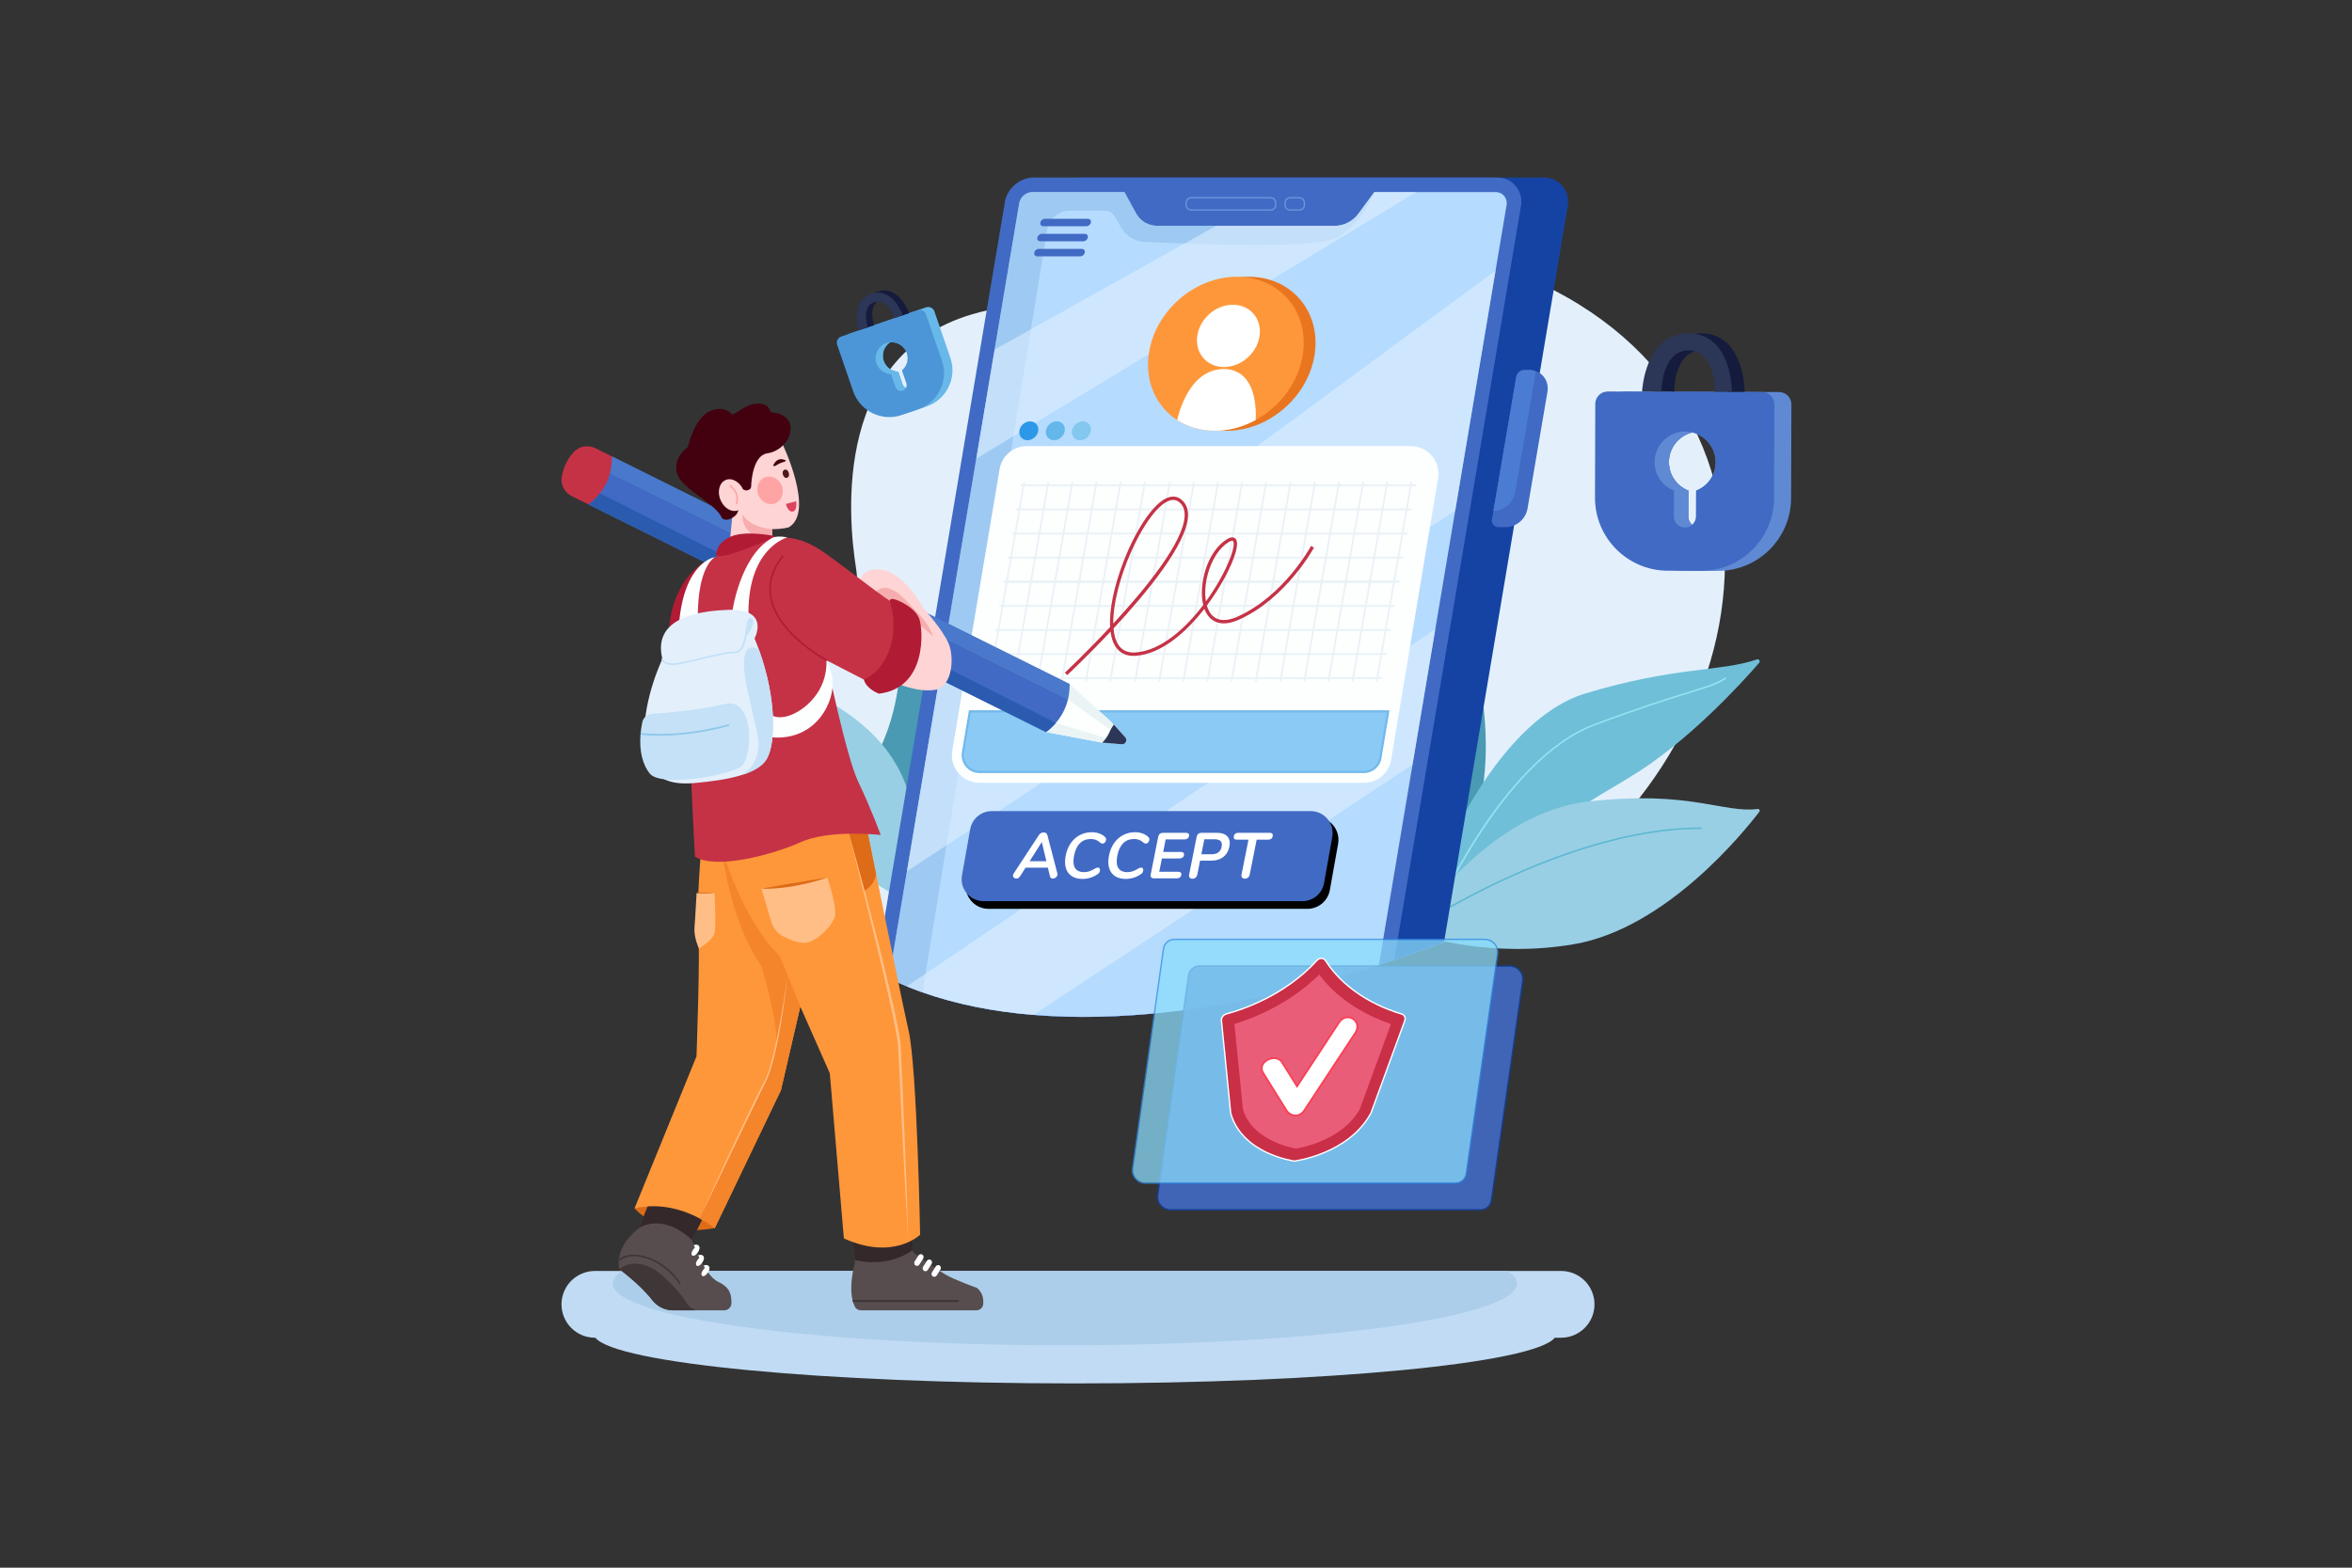 <svg xmlns="http://www.w3.org/2000/svg" id="Layer_2" data-name="Layer 2" viewBox="0 0 4680 3120"><rect x="0" y="0" width="4680" height="3120" fill="#333333" stroke="none"/><defs><style>      .cls-1 {        fill: #ea751f;      }      .cls-2 {        fill: #ca2f48;      }      .cls-3 {        opacity: .74;      }      .cls-4 {        fill: #ffd4d4;      }      .cls-5, .cls-6 {        fill: #fff;      }      .cls-7 {        fill: #43000f;      }      .cls-8 {        fill: #dc4460;      }      .cls-9 {        fill: #ffbe86;      }      .cls-10 {        opacity: .9;      }      .cls-11 {        fill: #f4852a;      }      .cls-12 {        fill: #fdffff;      }      .cls-6 {        opacity: 0;      }      .cls-13 {        opacity: .52;      }      .cls-14 {        fill: #b5dbfe;      }      .cls-15 {        fill: #eaf4f4;      }      .cls-16 {        fill: #68b8ea;      }      .cls-17 {        opacity: .65;      }      .cls-18 {        fill: #4f1919;      }      .cls-19 {        fill: #dd6b17;      }      .cls-20 {        fill: #ebf2f7;      }      .cls-21 {        fill: #c4e1f7;      }      .cls-22 {        opacity: .54;      }      .cls-23 {        fill: #acceea;      }      .cls-24 {        fill: #3f3637;      }      .cls-25 {        fill: #63b7ea;      }      .cls-26 {        fill: #2c3656;      }      .cls-27 {        fill: #2b5baf;      }      .cls-28 {        fill: #151b3d;      }      .cls-29 {        fill: #f94153;      }      .cls-30 {        fill: #c53246;      }      .cls-31 {        fill: #8adaf9;      }      .cls-32 {        fill: #c1dbf4;      }      .cls-33 {        fill: #b21b34;      }      .cls-34 {        fill: #ffa4a4;      }      .cls-35 {        fill: #f7adad;      }      .cls-36 {        fill: #6c95dd;      }      .cls-37 {        fill: #6fbfd8;      }      .cls-38 {        fill: #e3f0fc;      }      .cls-39 {        fill: #574d4e;      }      .cls-40 {        fill: #123f9b;      }      .cls-41 {        fill: #2d98e8;      }      .cls-42 {        fill: #ea5d79;      }      .cls-43 {        fill: #fe973a;      }      .cls-44 {        fill: #88b8e7;      }      .cls-45 {        fill: #2892e0;      }      .cls-46 {        fill: #2c89e5;      }      .cls-47 {        fill: #98cfe5;      }      .cls-48 {        fill: #35282a;      }      .cls-49 {        fill: #416ac4;      }      .cls-50 {        fill: #4a7cd3;      }      .cls-51 {        fill: #4a79cc;      }      .cls-52 {        fill: #84c7ef;      }      .cls-53 {        fill: #4dadef;      }      .cls-54 {        fill: #8fc7ea;      }      .cls-55 {        fill: #5eb8d3;      }      .cls-56 {        fill: #499ab2;      }      .cls-57 {        fill: #97e1f2;      }      .cls-58 {        fill: #1543a3;      }      .cls-59 {        fill: #e3f2ff;      }      .cls-60 {        fill: #5f89d3;      }      .cls-61 {        fill: #4c96d8;      }    </style></defs><g id="_8" data-name="8"><g><rect class="cls-6" width="4680" height="3120"></rect><g><g><path class="cls-38" d="m2873.44,1874.81c-4.51,1.8-9.09,3.54-13.67,5.28-28.64,10.79-57.18,20.99-85.55,30.55-10.23,3.48-20.45,6.85-30.65,10.19-355.85,115.3-685.43,135.72-914.72,51.67-20.85-7.62-40.87-16.14-60.02-25.57-9.06-4.41-17.91-9.02-26.57-13.9-67.47-37.63-122.55-87.19-162.42-149.02-157.07-243.59,85.69-517.33,85.69-517.33,0,0,53.54-34.49,37.5-137.95-14.37-92.4-52.2-442.14,260.2-510.68,9.59-2.11,19.55-3.94,29.84-5.51,20.39-3.11,42.14-5.08,65.3-5.81,10.66-.37,21.62-.47,32.92-.27,0,0,168.93-147.55,463.76-157.04,19.75-.67,40.04-.67,60.92,0,106.74,3.54,227.95,25.5,361.86,77.43,8.96,3.48,17.98,7.08,27.07,10.86,18.31,7.55,36.89,15.67,55.68,24.4,10.53,4.88,20.85,9.96,30.91,15.21,558.67,289.04,391.44,1057.72-218.06,1297.5Z"></path><g><path class="cls-56" d="m2928.43,1282.4s93.55,315.33-61.14,456.25c-154.69,140.92,61.14-456.25,61.14-456.25Z"></path><g><path class="cls-37" d="m2843.89,1768.76c0-.49.08-.92.25-1.37,6.01-16.4,123.5-331,310.94-387.45,179.58-54.08,268.33-42.56,340.78-67.56,4.08-1.41,7.41,3.44,4.59,6.7-33.86,39.1-142.73,159.29-259.03,228.62-140.3,83.65-323.77,195.17-361.54,292.3-36.34,93.45-36.05-59.5-35.98-71.24Z"></path><path class="cls-57" d="m2855.7,1823.54l-2.88-1.23c.33-.78,33.8-78.86,89.58-164.43,51.54-79.07,133.24-180.91,229.73-217.03,93.25-34.91,149.9-52.38,187.4-63.94,37.35-11.52,56.1-17.3,73.77-28.76l1.7,2.63c-18.04,11.7-36.93,17.52-74.55,29.13-37.46,11.55-94.06,29-187.22,63.88-183.27,68.61-316.21,376.66-317.54,379.76Z"></path></g><g><path class="cls-47" d="m2810.17,1856.38c-2.1-.73-2.95-3.21-1.75-5.07,19.15-29.79,157.02-234.03,352.06-256.19,202.4-22.99,268.37,23.79,337.13,14.88,3.02-.39,5.02,3.01,3.17,5.44-29.52,38.8-184.81,232.25-369.08,263.72-163.89,27.98-297.03-14.24-321.53-22.78Z"></path><path class="cls-55" d="m2809.29,1852.6l-1.74-2.6c.76-.51,77.76-51.88,186.98-102.33,99.94-46.17,247.92-100.92,387.51-100.92,1.26,0,2.51,0,3.77.01l-.02,3.13c-1.25,0-2.5-.01-3.75-.01-139.01,0-286.5,54.58-386.14,100.6-109,50.35-185.83,101.6-186.6,102.11Z"></path></g></g><g><path class="cls-56" d="m1789.73,1739.42s-86.34-143.9-35.97-255.42c40.45-89.56,39.13-177.97,37.04-209.31-.25-3.71,4.42-5.56,6.77-2.67,39.87,49.06,210,283.19-7.84,467.39Z"></path><path class="cls-47" d="m1794.37,1784.91c-2.37.79,121.53-252.05-162.6-397.87-2.01-1.03-4.49.14-4.93,2.36-7.49,37.22-52.08,300.82,165.16,396.31l2.38-.8Z"></path></g><g><g><g><g><path class="cls-58" d="m3120.17,406.7l-28.67,170.61-27.77,165.23-50.93,303.15-139.36,829.13c-4.51,1.8-9.09,3.54-13.67,5.28-28.64,10.79-57.18,20.99-85.55,30.55-10.23,3.48-20.45,6.85-30.65,10.19-355.85,115.3-685.43,135.72-914.72,51.67l229.52-1365.78,16.24-96.55,2.47-14.84,2.54-15.11,2.51-14.84,2.54-15.11,2.47-14.84,4.85-28.74c.84-8.82,3.74-17.14,8.22-24.5,10.46-17.18,29.51-28.94,50.2-28.94h921.27c29.51,0,51.23,23.93,48.49,53.44Z"></path><path class="cls-49" d="m3026.93,406.7l-22.02,131-230.69,1372.93c-10.23,3.48-20.45,6.85-30.65,10.19-355.85,115.3-685.43,135.72-914.72,51.67-20.85-7.62-40.87-16.14-60.02-25.57-9.06-4.41-17.91-9.02-26.57-13.9l220.97-1314.98,35.52-211.34c2.74-29.51,28.91-53.44,58.45-53.44h921.24c29.54,0,51.27,23.93,48.49,53.44Z"></path><path class="cls-14" d="m2998.02,406.71l-20.18,120.12-1.99,11.85-80.28,477.63-39.63,235.93v.03l-45.31,269.55-67.05,399c-38.68,12.53-77.07,23.95-115.06,34.24-208.13,56.33-404.06,78.61-572.16,64.79-80.58-6.63-154.77-21.52-220.85-44.99-2.24-.75-4.44-1.56-6.65-2.37-8.3-3.02-16.43-6.2-24.46-9.51-12.18-5.01-24.03-10.37-35.56-16.06l35.75-212.71,63.9-380.25v-.03l74.11-441.07,36.5-217.1,13.98-83.24,34.59-205.81c1.27-13.55,13.28-24.51,26.83-24.51h182.89l23.36,42.67c8.43,15.27,24.43,24.54,42.59,24.54h352.88c18.13,0,35.91-9.27,47.12-24.54l22.04-29.98,9.35-12.69h241.02c13.55,0,23.54,10.96,22.28,24.51Z"></path><g class="cls-13"><path class="cls-44" d="m2734.72,382.2c-.57,2.72-26.86,68.25-79.01,92.68-43.79,20.52-287.26,10.38-377.15,6.74-20.1-.82-38.31-12-48.15-29.54l-11.33-20.21c-4.37-7.8-12.61-12.63-21.55-12.63h-69.13c-22.21,0-41.14,16.09-44.73,38.01l-248.14,1517.62c-2.24-.75-4.44-1.56-6.65-2.37-20.88-7.62-40.89-16.14-60.02-25.57l224.24-1334.4,34.59-205.81c1.27-13.55,13.28-24.51,26.83-24.51h182.89l23.36,42.67c8.43,15.27,24.43,24.54,42.59,24.54h352.88c18.13,0,35.91-9.27,47.12-24.54l31.38-42.67Z"></path></g><g><path class="cls-36" d="m2528.11,419.25h-157.72c-6.36,0-11.53-5.17-11.53-11.53v-3.97c0-6.36,5.17-11.53,11.53-11.53h157.72c6.36,0,11.53,5.17,11.53,11.53v3.97c0,6.36-5.17,11.53-11.53,11.53Zm-157.72-24.48c-4.95,0-8.98,4.03-8.98,8.98v3.97c0,4.95,4.03,8.98,8.98,8.98h157.72c4.95,0,8.98-4.03,8.98-8.98v-3.97c0-4.95-4.03-8.98-8.98-8.98h-157.72Z"></path><path class="cls-36" d="m2585.23,419.25h-17.99c-6.36,0-11.53-5.17-11.53-11.53v-3.97c0-6.36,5.17-11.53,11.53-11.53h17.99c6.36,0,11.53,5.17,11.53,11.53v3.97c0,6.36-5.17,11.53-11.53,11.53Zm-17.99-24.48c-4.95,0-8.98,4.03-8.98,8.98v3.97c0,4.95,4.03,8.98,8.98,8.98h17.99c4.95,0,8.98-4.03,8.98-8.98v-3.97c0-4.95-4.03-8.98-8.98-8.98h-17.99Z"></path></g><g class="cls-22"><polygon class="cls-59" points="2975.85 538.69 2895.57 1016.32 1804.59 1734.22 1868.49 1353.97 1868.49 1353.95 2975.85 538.69"></polygon></g><g class="cls-22"><path class="cls-59" d="m2818.06,382.2l-875.47,530.67,36.5-217.1,440.7-246.36h236.42c18.13,0,35.91-9.27,47.12-24.54l22.04-29.98,9.35-12.69h83.35Z"></path></g><g class="cls-22"><path class="cls-59" d="m2855.94,1252.28l-45.31,269.55-754.27,498.02c-80.58-6.63-154.77-21.52-220.85-44.99-2.24-.75-4.44-1.56-6.65-2.37-8.3-3.02-16.43-6.2-24.46-9.51l1051.54-710.71Z"></path></g></g><path class="cls-49" d="m3079.11,779.82l-39.63,232.27c-3.56,20.96-22.55,37.15-43.59,37.15h-14.06c-8.54,0-14.57-7.25-13.12-15.76l2.83-16.57,45.55-266.97c1.29-7.6,8.19-13.47,15.81-13.47h10.1c4.26,0,8.3.65,12.01,1.86,16.81,5.5,27.34,22.36,24.08,41.49Z"></path><path class="cls-50" d="m3054.51,747.52l-39.63,232.27c-3.56,20.88-22.41,36.99-43.35,37.12l45.55-266.97c1.29-7.6,8.19-13.47,15.81-13.47h10.1c4.26,0,8.3.65,12.01,1.86.19,2.96.03,6.03-.51,9.19Z"></path></g><g><path class="cls-49" d="m2161.73,450.27h-85.73c-4.09,0-6.74-3.32-5.91-7.41h0c.83-4.09,4.82-7.41,8.91-7.41h85.73c4.09,0,6.74,3.32,5.91,7.41h0c-.83,4.09-4.82,7.41-8.91,7.41Z"></path><path class="cls-49" d="m2155.67,480.21h-85.73c-4.09,0-6.74-3.32-5.91-7.41h0c.83-4.09,4.82-7.41,8.91-7.41h85.73c4.09,0,6.74,3.32,5.91,7.41h0c-.83,4.09-4.82,7.41-8.91,7.41Z"></path><path class="cls-49" d="m2149.61,510.16h-85.73c-4.09,0-6.74-3.32-5.91-7.41h0c.83-4.09,4.82-7.41,8.91-7.41h85.73c4.09,0,6.74,3.32,5.91,7.41h0c-.83,4.09-4.82,7.41-8.91,7.41Z"></path></g><g><path class="cls-1" d="m2616.1,704.06c-8,56.07-45.11,105.11-93.86,131.8-24.88,13.68-52.78,21.48-81.34,21.48-28.57,0-54.24-7.8-75.17-21.48-41.14-26.69-64.25-75.73-56.24-131.8,12.08-84.69,90.52-153.28,175.16-153.28,84.69,0,143.54,68.6,131.46,153.28Z"></path><path class="cls-43" d="m2592.56,704.06c-8,56.07-45.11,105.11-93.86,131.8-24.88,13.68-52.78,21.48-81.34,21.48-28.57,0-54.24-7.8-75.17-21.48-41.14-26.69-64.25-75.73-56.24-131.8,12.08-84.69,90.52-153.28,175.16-153.28,84.69,0,143.54,68.6,131.46,153.28Z"></path><ellipse class="cls-5" cx="2444.32" cy="668.49" rx="66.58" ry="57.74" transform="translate(199.92 1845.03) rotate(-42.96)"></ellipse><path class="cls-5" d="m2498.7,835.86c-24.88,13.68-52.78,21.48-81.34,21.48-28.57,0-54.24-7.8-75.17-21.48,9.44-37.81,33.88-100.39,92.73-101.59,58.5,1.2,65.13,63.78,63.78,101.59Z"></path></g><g><path class="cls-12" d="m1949.04,1558.01c-16.2,0-31.5-7.09-41.97-19.46-10.47-12.37-14.95-28.63-12.27-44.62l94.15-560.19c4.47-26.59,27.28-45.88,54.24-45.88h764.03c16.21,0,31.51,7.09,41.98,19.46,10.47,12.36,14.93,28.61,12.26,44.58l-93.44,560.16c-4.46,26.63-27.29,45.94-54.28,45.94h-764.7Z"></path><g class="cls-17"><path class="cls-53" d="m2762.23,1415.75l-15.47,92.77c-2.71,16.14-16.64,27.94-33.02,27.94h-764.7c-20.69,0-36.39-18.58-32.98-38.97l13.74-81.74h832.44Z"></path><path class="cls-45" d="m2713.74,1538.57h-764.7c-10.48,0-20.36-4.58-27.13-12.58-6.77-8-9.66-18.51-7.94-28.85l14.03-83.51h836.72l-15.88,95.23c-2.89,17.21-17.65,29.7-35.1,29.7Zm-782.16-120.71l-13.44,79.98c-1.52,9.11,1.03,18.37,6.99,25.42,5.96,7.04,14.68,11.08,23.91,11.08h764.7c15.38,0,28.39-11.01,30.94-26.17l15.06-90.31h-828.16Z"></path></g><g><g><path class="cls-20" d="m2002.55,1164.66h0c.93,0,1.72-.67,1.88-1.58l35.23-201.96c.2-1.17-.69-2.24-1.88-2.24h0c-.93,0-1.72.67-1.88,1.58l-35.23,201.96c-.2,1.17.69,2.24,1.88,2.24Z"></path><path class="cls-20" d="m2050.51,1164.66h0c.93,0,1.72-.67,1.88-1.58l35.23-201.96c.2-1.17-.69-2.24-1.88-2.24h0c-.93,0-1.72.67-1.88,1.58l-35.23,201.96c-.2,1.17.69,2.24,1.88,2.24Z"></path><path class="cls-20" d="m2098.46,1164.66h0c.93,0,1.72-.67,1.88-1.58l35.23-201.96c.2-1.17-.69-2.24-1.88-2.24h0c-.93,0-1.72.67-1.88,1.58l-35.23,201.96c-.2,1.17.69,2.24,1.88,2.24Z"></path><path class="cls-20" d="m2146.42,1164.66h0c.93,0,1.72-.67,1.88-1.58l35.23-201.96c.2-1.17-.69-2.24-1.88-2.24h0c-.93,0-1.72.67-1.88,1.58l-35.23,201.96c-.2,1.17.69,2.24,1.88,2.24Z"></path><path class="cls-20" d="m2194.38,1164.66h0c.93,0,1.72-.67,1.88-1.58l35.23-201.96c.2-1.17-.69-2.24-1.88-2.24h0c-.93,0-1.72.67-1.88,1.58l-35.23,201.96c-.2,1.17.69,2.24,1.88,2.24Z"></path><g><path class="cls-20" d="m2029.99,965.5v.06c-.21,1.17.68,2.24,1.87,2.24h289.65c.93,0,1.72-.67,1.88-1.58v-.06c.21-1.17-.68-2.24-1.87-2.24h-289.65c-.93,0-1.72.67-1.88,1.58Z"></path><path class="cls-20" d="m2021.62,1013.45v.06c-.21,1.17.68,2.24,1.87,2.24h289.65c.93,0,1.72-.67,1.88-1.58v-.06c.21-1.17-.68-2.24-1.87-2.24h-289.65c-.93,0-1.72.67-1.88,1.58Z"></path><path class="cls-20" d="m2013.25,1061.41v.06c-.21,1.17.68,2.24,1.87,2.24h289.65c.93,0,1.72-.67,1.88-1.58v-.06c.21-1.17-.68-2.24-1.87-2.24h-289.65c-.93,0-1.72.67-1.88,1.58Z"></path><path class="cls-20" d="m2004.89,1109.37v.06c-.21,1.17.68,2.24,1.87,2.24h289.65c.93,0,1.72-.67,1.88-1.58v-.06c.21-1.17-.68-2.24-1.87-2.24h-289.65c-.93,0-1.72.67-1.88,1.58Z"></path><path class="cls-20" d="m1996.52,1157.32v.06c-.21,1.17.68,2.24,1.87,2.24h289.65c.93,0,1.72-.67,1.88-1.58v-.06c.21-1.17-.68-2.24-1.87-2.24h-289.65c-.93,0-1.72.67-1.88,1.58Z"></path></g><path class="cls-20" d="m2242.79,1164.66h0c.93,0,1.72-.67,1.88-1.58l35.23-201.96c.2-1.17-.69-2.24-1.88-2.24h0c-.93,0-1.72.67-1.88,1.58l-35.23,201.96c-.2,1.17.69,2.24,1.88,2.24Z"></path></g><g><path class="cls-20" d="m2581.11,1164.66h0c.93,0,1.72-.67,1.88-1.58l35.23-201.96c.2-1.17-.69-2.24-1.88-2.24h0c-.93,0-1.72.67-1.88,1.58l-35.23,201.96c-.2,1.17.69,2.24,1.88,2.24Z"></path><path class="cls-20" d="m2629.07,1164.66h0c.93,0,1.72-.67,1.88-1.58l35.23-201.96c.2-1.17-.69-2.24-1.88-2.24h0c-.93,0-1.72.67-1.88,1.58l-35.23,201.96c-.2,1.17.69,2.24,1.88,2.24Z"></path><path class="cls-20" d="m2677.02,1164.66h0c.93,0,1.72-.67,1.88-1.58l35.23-201.96c.2-1.17-.69-2.24-1.88-2.24h0c-.93,0-1.72.67-1.88,1.58l-35.23,201.96c-.2,1.17.69,2.24,1.88,2.24Z"></path><path class="cls-20" d="m2724.98,1164.66h0c.93,0,1.72-.67,1.88-1.58l35.23-201.96c.2-1.17-.69-2.24-1.88-2.24h0c-.93,0-1.72.67-1.88,1.58l-35.23,201.96c-.2,1.17.69,2.24,1.88,2.24Z"></path><path class="cls-20" d="m2772.94,1164.66h0c.93,0,1.72-.67,1.88-1.58l35.23-201.96c.2-1.17-.69-2.24-1.88-2.24h0c-.93,0-1.72.67-1.88,1.58l-35.23,201.96c-.2,1.17.69,2.24,1.88,2.24Z"></path><g><path class="cls-20" d="m2608.55,965.5v.06c-.21,1.17.68,2.24,1.87,2.24h205.59c.93,0,1.72-.67,1.88-1.58v-.06c.21-1.17-.68-2.24-1.87-2.24h-205.59c-.93,0-1.72.67-1.88,1.58Z"></path><path class="cls-20" d="m2600.18,1013.45v.06c-.21,1.17.68,2.24,1.87,2.24h205.59c.93,0,1.72-.67,1.88-1.58v-.06c.21-1.17-.68-2.24-1.87-2.24h-205.59c-.93,0-1.72.67-1.88,1.58Z"></path><path class="cls-20" d="m2591.81,1061.41v.06c-.21,1.17.68,2.24,1.87,2.24h205.59c.93,0,1.72-.67,1.88-1.58v-.06c.21-1.17-.68-2.24-1.87-2.24h-205.59c-.93,0-1.72.67-1.88,1.58Z"></path><path class="cls-20" d="m2583.45,1109.37v.06c-.21,1.17.68,2.24,1.87,2.24h205.59c.93,0,1.72-.67,1.88-1.58v-.06c.21-1.17-.68-2.24-1.87-2.24h-205.59c-.93,0-1.72.67-1.88,1.58Z"></path><path class="cls-20" d="m2575.08,1157.32v.06c-.21,1.17.68,2.24,1.87,2.24h205.59c.93,0,1.72-.67,1.88-1.58v-.06c.21-1.17-.68-2.24-1.87-2.24h-205.59c-.93,0-1.72.67-1.88,1.58Z"></path></g></g><g><path class="cls-20" d="m2292.29,1164.66h0c.93,0,1.72-.67,1.88-1.58l35.23-201.96c.2-1.17-.69-2.24-1.88-2.24h0c-.93,0-1.72.67-1.88,1.58l-35.23,201.96c-.2,1.17.69,2.24,1.88,2.24Z"></path><path class="cls-20" d="m2340.25,1164.66h0c.93,0,1.72-.67,1.88-1.58l35.23-201.96c.2-1.17-.69-2.24-1.88-2.24h0c-.93,0-1.72.67-1.88,1.58l-35.23,201.96c-.2,1.17.69,2.24,1.88,2.24Z"></path><path class="cls-20" d="m2388.2,1164.66h0c.93,0,1.72-.67,1.88-1.58l35.23-201.96c.2-1.17-.69-2.24-1.88-2.24h0c-.93,0-1.72.67-1.88,1.58l-35.23,201.96c-.2,1.17.69,2.24,1.88,2.24Z"></path><path class="cls-20" d="m2436.16,1164.66h0c.93,0,1.72-.67,1.88-1.58l35.23-201.96c.2-1.17-.69-2.24-1.88-2.24h0c-.93,0-1.72.67-1.88,1.58l-35.23,201.96c-.2,1.17.69,2.24,1.88,2.24Z"></path><path class="cls-20" d="m2484.12,1164.66h0c.93,0,1.72-.67,1.88-1.58l35.23-201.96c.2-1.17-.69-2.24-1.88-2.24h0c-.93,0-1.72.67-1.88,1.58l-35.23,201.96c-.2,1.17.69,2.24,1.88,2.24Z"></path><g><path class="cls-20" d="m2319.73,965.5v.06c-.21,1.17.68,2.24,1.87,2.24h289.65c.93,0,1.72-.67,1.88-1.58v-.06c.21-1.17-.68-2.24-1.87-2.24h-289.65c-.93,0-1.72.67-1.88,1.58Z"></path><path class="cls-20" d="m2311.36,1013.45v.06c-.21,1.17.68,2.24,1.87,2.24h289.65c.93,0,1.72-.67,1.88-1.58v-.06c.21-1.17-.68-2.24-1.87-2.24h-289.65c-.93,0-1.72.67-1.88,1.58Z"></path><path class="cls-20" d="m2302.99,1061.41v.06c-.21,1.17.68,2.24,1.87,2.24h289.65c.93,0,1.72-.67,1.88-1.58v-.06c.21-1.17-.68-2.24-1.87-2.24h-289.65c-.93,0-1.72.67-1.88,1.58Z"></path><path class="cls-20" d="m2294.63,1109.37v.06c-.21,1.17.68,2.24,1.87,2.24h289.65c.93,0,1.72-.67,1.88-1.58v-.06c.21-1.17-.68-2.24-1.87-2.24h-289.65c-.93,0-1.72.67-1.88,1.58Z"></path><path class="cls-20" d="m2286.26,1157.32v.06c-.21,1.17.68,2.24,1.87,2.24h289.65c.93,0,1.72-.67,1.88-1.58v-.06c.21-1.17-.68-2.24-1.87-2.24h-289.65c-.93,0-1.72.67-1.88,1.58Z"></path></g><path class="cls-20" d="m2532.53,1164.66h0c.93,0,1.72-.67,1.88-1.58l35.23-201.96c.2-1.17-.69-2.24-1.88-2.24h0c-.93,0-1.72.67-1.88,1.58l-35.23,201.96c-.2,1.17.69,2.24,1.88,2.24Z"></path></g><g><path class="cls-20" d="m1969.08,1356.66h0c.93,0,1.72-.67,1.88-1.58l35.23-201.96c.2-1.17-.69-2.24-1.88-2.24h0c-.93,0-1.72.67-1.88,1.58l-35.23,201.96c-.2,1.17.69,2.24,1.88,2.24Z"></path><path class="cls-20" d="m2017.03,1356.66h0c.93,0,1.72-.67,1.88-1.58l35.23-201.96c.2-1.17-.69-2.24-1.88-2.24h0c-.93,0-1.72.67-1.88,1.58l-35.23,201.96c-.2,1.17.69,2.24,1.88,2.24Z"></path><path class="cls-20" d="m2064.99,1356.66h0c.93,0,1.72-.67,1.88-1.58l35.23-201.96c.2-1.17-.69-2.24-1.88-2.24h0c-.93,0-1.72.67-1.88,1.58l-35.23,201.96c-.2,1.17.69,2.24,1.88,2.24Z"></path><path class="cls-20" d="m2112.94,1356.66h0c.93,0,1.72-.67,1.88-1.58l35.23-201.96c.2-1.17-.69-2.24-1.88-2.24h0c-.93,0-1.72.67-1.88,1.58l-35.23,201.96c-.2,1.17.69,2.24,1.88,2.24Z"></path><path class="cls-20" d="m2160.9,1356.66h0c.93,0,1.72-.67,1.88-1.58l35.23-201.96c.2-1.17-.69-2.24-1.88-2.24h0c-.93,0-1.72.67-1.88,1.58l-35.23,201.96c-.2,1.17.69,2.24,1.88,2.24Z"></path><g><path class="cls-20" d="m1996.51,1157.51v.06c-.21,1.17.68,2.24,1.87,2.24h289.65c.93,0,1.72-.67,1.88-1.58v-.06c.21-1.17-.68-2.24-1.87-2.24h-289.65c-.93,0-1.72.67-1.88,1.58Z"></path><path class="cls-20" d="m1988.15,1205.46v.06c-.21,1.17.68,2.24,1.87,2.24h289.65c.93,0,1.72-.67,1.88-1.58v-.06c.21-1.17-.68-2.24-1.87-2.24h-289.65c-.93,0-1.72.67-1.88,1.58Z"></path><path class="cls-20" d="m1979.78,1253.42v.06c-.21,1.17.68,2.24,1.87,2.24h289.65c.93,0,1.72-.67,1.88-1.58v-.06c.21-1.17-.68-2.24-1.87-2.24h-289.65c-.93,0-1.72.67-1.88,1.58Z"></path><path class="cls-20" d="m1971.41,1301.37v.06c-.21,1.17.68,2.24,1.87,2.24h289.65c.93,0,1.72-.67,1.88-1.58v-.06c.21-1.17-.68-2.24-1.87-2.24h-289.65c-.93,0-1.72.67-1.88,1.58Z"></path><path class="cls-20" d="m1963.05,1349.33v.06c-.21,1.17.68,2.24,1.87,2.24h289.65c.93,0,1.72-.67,1.88-1.58v-.06c.21-1.17-.68-2.24-1.87-2.24h-289.65c-.93,0-1.72.67-1.88,1.58Z"></path></g><path class="cls-20" d="m2209.32,1356.66h0c.93,0,1.72-.67,1.88-1.58l35.23-201.96c.2-1.17-.69-2.24-1.88-2.24h0c-.93,0-1.72.67-1.88,1.58l-35.23,201.96c-.2,1.17.69,2.24,1.88,2.24Z"></path></g><g><path class="cls-20" d="m2547.64,1356.66h0c.93,0,1.72-.67,1.88-1.58l35.23-201.96c.2-1.17-.69-2.24-1.88-2.24h0c-.93,0-1.72.67-1.88,1.58l-35.23,201.96c-.2,1.17.69,2.24,1.88,2.24Z"></path><path class="cls-20" d="m2595.59,1356.66h0c.93,0,1.72-.67,1.88-1.58l35.23-201.96c.2-1.17-.69-2.24-1.88-2.24h0c-.93,0-1.72.67-1.88,1.58l-35.23,201.96c-.2,1.17.69,2.24,1.88,2.24Z"></path><path class="cls-20" d="m2643.55,1356.66h0c.93,0,1.72-.67,1.88-1.58l35.23-201.96c.2-1.17-.69-2.24-1.88-2.24h0c-.93,0-1.72.67-1.88,1.58l-35.23,201.96c-.2,1.17.69,2.24,1.88,2.24Z"></path><path class="cls-20" d="m2691.5,1356.66h0c.93,0,1.72-.67,1.88-1.58l35.23-201.96c.2-1.17-.69-2.24-1.88-2.24h0c-.93,0-1.72.67-1.88,1.58l-35.23,201.96c-.2,1.17.69,2.24,1.88,2.24Z"></path><path class="cls-20" d="m2739.46,1356.66h0c.93,0,1.72-.67,1.88-1.58l35.23-201.96c.2-1.17-.69-2.24-1.88-2.24h0c-.93,0-1.72.67-1.88,1.58l-35.23,201.96c-.2,1.17.69,2.24,1.88,2.24Z"></path><g><path class="cls-20" d="m2575.07,1157.51v.06c-.21,1.17.68,2.24,1.87,2.24h205.59c.93,0,1.72-.67,1.88-1.58v-.06c.21-1.17-.68-2.24-1.87-2.24h-205.59c-.93,0-1.72.67-1.88,1.58Z"></path><path class="cls-20" d="m2566.71,1205.46v.06c-.21,1.17.68,2.24,1.87,2.24h205.59c.93,0,1.72-.67,1.88-1.58v-.06c.21-1.17-.68-2.24-1.87-2.24h-205.59c-.93,0-1.72.67-1.88,1.58Z"></path><path class="cls-20" d="m2558.34,1253.42v.06c-.21,1.17.68,2.24,1.87,2.24h205.59c.93,0,1.72-.67,1.88-1.58v-.06c.21-1.17-.68-2.24-1.87-2.24h-205.59c-.93,0-1.72.67-1.88,1.58Z"></path><path class="cls-20" d="m2549.97,1301.37v.06c-.21,1.17.68,2.24,1.87,2.24h205.59c.93,0,1.72-.67,1.88-1.58v-.06c.21-1.17-.68-2.24-1.87-2.24h-205.59c-.93,0-1.72.67-1.88,1.58Z"></path><path class="cls-20" d="m2541.61,1349.33v.06c-.21,1.17.68,2.24,1.87,2.24h205.59c.93,0,1.72-.67,1.88-1.58v-.06c.21-1.17-.68-2.24-1.87-2.24h-205.59c-.93,0-1.72.67-1.88,1.58Z"></path></g></g><g><path class="cls-20" d="m2258.82,1356.66h0c.93,0,1.72-.67,1.88-1.58l35.23-201.96c.2-1.17-.69-2.24-1.88-2.24h0c-.93,0-1.72.67-1.88,1.58l-35.23,201.96c-.2,1.17.69,2.24,1.88,2.24Z"></path><path class="cls-20" d="m2306.77,1356.66h0c.93,0,1.72-.67,1.88-1.58l35.23-201.96c.2-1.17-.69-2.24-1.88-2.24h0c-.93,0-1.72.67-1.88,1.58l-35.23,201.96c-.2,1.17.69,2.24,1.88,2.24Z"></path><path class="cls-20" d="m2354.73,1356.66h0c.93,0,1.72-.67,1.88-1.58l35.23-201.96c.2-1.17-.69-2.24-1.88-2.24h0c-.93,0-1.72.67-1.88,1.58l-35.23,201.96c-.2,1.17.69,2.24,1.88,2.24Z"></path><path class="cls-20" d="m2402.68,1356.66h0c.93,0,1.72-.67,1.88-1.58l35.23-201.96c.2-1.17-.69-2.24-1.88-2.24h0c-.93,0-1.72.67-1.88,1.58l-35.23,201.96c-.2,1.17.69,2.24,1.88,2.24Z"></path><path class="cls-20" d="m2450.64,1356.66h0c.93,0,1.72-.67,1.88-1.58l35.23-201.96c.2-1.17-.69-2.24-1.88-2.24h0c-.93,0-1.72.67-1.88,1.58l-35.23,201.96c-.2,1.17.69,2.24,1.88,2.24Z"></path><g><path class="cls-20" d="m2286.25,1157.51v.06c-.21,1.17.68,2.24,1.87,2.24h289.65c.93,0,1.72-.67,1.88-1.58v-.06c.21-1.17-.68-2.24-1.87-2.24h-289.65c-.93,0-1.72.67-1.88,1.58Z"></path><path class="cls-20" d="m2277.89,1205.46v.06c-.21,1.17.68,2.24,1.87,2.24h289.65c.93,0,1.72-.67,1.88-1.58v-.06c.21-1.17-.68-2.24-1.87-2.24h-289.65c-.93,0-1.72.67-1.88,1.58Z"></path><path class="cls-20" d="m2269.52,1253.42v.06c-.21,1.17.68,2.24,1.87,2.24h289.65c.93,0,1.72-.67,1.88-1.58v-.06c.21-1.17-.68-2.24-1.87-2.24h-289.65c-.93,0-1.72.67-1.88,1.58Z"></path><path class="cls-20" d="m2261.15,1301.37v.06c-.21,1.17.68,2.24,1.87,2.24h289.65c.93,0,1.72-.67,1.88-1.58v-.06c.21-1.17-.68-2.24-1.87-2.24h-289.65c-.93,0-1.72.67-1.88,1.58Z"></path><path class="cls-20" d="m2252.79,1349.33v.06c-.21,1.17.68,2.24,1.87,2.24h289.65c.93,0,1.72-.67,1.88-1.58v-.06c.21-1.17-.68-2.24-1.87-2.24h-289.65c-.93,0-1.72.67-1.88,1.58Z"></path></g><path class="cls-20" d="m2499.06,1356.66h0c.93,0,1.72-.67,1.88-1.58l35.23-201.96c.2-1.17-.69-2.24-1.88-2.24h0c-.93,0-1.72.67-1.88,1.58l-35.23,201.96c-.2,1.17.69,2.24,1.88,2.24Z"></path></g></g></g></g><g><g><path d="m1966.92,1806.95h634.47c21.16,0,39.28-15.17,43-36.01l16.38-91.86c4.77-26.77-15.81-51.34-43-51.34h-634.47c-21.16,0-39.28,15.17-43,36.01l-16.38,91.86c-4.77,26.77,15.81,51.34,43,51.34Z"></path><path d="m2601.39,1808.75h-634.47c-13.49,0-26.2-5.93-34.86-16.28-8.66-10.34-12.27-23.9-9.9-37.18l16.38-91.86c3.87-21.72,22.7-37.49,44.77-37.49h634.47c13.49,0,26.2,5.93,34.86,16.28,8.66,10.34,12.27,23.9,9.91,37.18l-16.38,91.86c-3.87,21.72-22.7,37.49-44.77,37.49Zm-618.09-179.21c-20.32,0-37.66,14.52-41.23,34.53l-16.38,91.86c-2.18,12.23,1.14,24.71,9.12,34.24,7.98,9.53,19.68,14.99,32.11,14.99h634.47c20.32,0,37.66-14.52,41.23-34.53l16.38-91.86c2.18-12.23-1.14-24.71-9.12-34.24s-19.68-14.99-32.11-14.99h-634.47Z"></path></g><path class="cls-49" d="m1957.13,1793.48h634.47c21.16,0,39.28-15.17,43-36.01l16.38-91.86c4.77-26.77-15.81-51.34-43-51.34h-634.47c-21.16,0-39.28,15.17-43,36.01l-16.38,91.86c-4.77,26.77,15.81,51.34,43,51.34Z"></path></g><g><path class="cls-41" d="m2065.84,857.34c-.98,6.86-5.52,12.86-11.48,16.13-3.04,1.67-6.46,2.63-9.95,2.63-3.5,0-6.64-.95-9.2-2.63-5.03-3.27-7.86-9.27-6.88-16.13,1.48-10.36,11.08-18.75,21.43-18.75s17.56,8.39,16.08,18.75Z"></path><path class="cls-25" d="m2118.67,857.34c-.98,6.86-5.52,12.86-11.48,16.13-3.04,1.67-6.46,2.63-9.95,2.63-3.5,0-6.64-.95-9.2-2.63-5.03-3.27-7.86-9.27-6.88-16.13,1.48-10.36,11.08-18.75,21.43-18.75s17.56,8.39,16.08,18.75Z"></path><path class="cls-52" d="m2170.59,857.34c-.98,6.86-5.52,12.86-11.48,16.13-3.04,1.67-6.46,2.63-9.95,2.63-3.5,0-6.64-.95-9.2-2.63-5.03-3.27-7.86-9.27-6.88-16.13,1.48-10.36,11.08-18.75,21.43-18.75s17.56,8.39,16.08,18.75Z"></path></g><path class="cls-30" d="m2608.69,1086.62c-.53,1-54.01,99.29-146.01,140.49-26.77,11.96-46.42,8.22-56.85-10.89-1.8-3.31-3.28-6.98-4.45-11,28.94-38.63,49.69-79.54,56.95-104.87,4.54-15.74,4.18-25.3-1.1-29.21-4.01-2.94-9.86-1.94-17.48,3.01-38.23,24.9-55.48,89.56-45.55,129.93-35.96,47.39-84.18,90.5-134.18,94.41-20.69,1.6-34.32-7.89-40.67-28.14-1.84-5.92-3.04-12.5-3.64-19.65,67.04-72.05,146.28-168.5,148.15-223.98.4-12.1-2.87-21.99-9.79-29.34-10.09-10.79-23.09-12.03-37.56-3.58-26.1,15.21-57.95,64-81.14,124.29-19.18,49.83-28.44,96.15-26.5,129.8-47.86,51.33-89.03,89.93-90,90.83l4.55,4.88c3.84-3.58,41.71-39.07,86.32-86.52.74,5.51,1.8,10.63,3.24,15.24,7.29,23.33,23.76,34.69,47.56,32.82,50.56-3.91,99.22-46.22,135.95-93.47,1,2.74,2.17,5.31,3.48,7.75,7.05,12.93,24.93,31.92,65.47,13.77,94.11-42.14,148.62-142.4,149.15-143.4l-5.88-3.17Zm-288.81-87.02c5.28-3.11,10.13-4.65,14.57-4.65,5.48,0,10.36,2.34,14.74,6.98,5.71,6.12,8.32,14.17,7.99,24.56-1.74,51.73-76.6,143.77-141.97,214.55-1.27-79.91,58.42-214.52,104.67-241.45Zm79.64,197.31c-6.45-38.03,10.39-95.35,43.88-117.13,4.08-2.67,6.85-3.61,8.49-3.61.6,0,1.07.13,1.37.37,1.54,1.1,2.97,7.02-1.34,21.99-6.85,23.86-25.87,61.86-52.4,98.39Z"></path><g><path class="cls-5" d="m2103.99,1741.51c-.39,1.97-1.5,3.64-3.33,5.01-1.83,1.37-3.76,2.06-5.77,2.06-1.35,0-2.54-.37-3.57-1.09-1.03-.73-1.74-1.86-2.1-3.41l-4.15-17.23h-44.44l-11,17.23c-.98,1.54-2.13,2.68-3.45,3.41-1.32.72-2.7,1.09-4.13,1.09-1.94,0-3.57-.69-4.89-2.06-1.33-1.37-1.8-3.04-1.4-5.01.22-1.11.7-2.23,1.42-3.34l50-76.22c1.1-1.71,2.51-3.02,4.25-3.92,1.73-.9,3.49-1.35,5.25-1.35s3.34.45,4.72,1.35c1.38.9,2.28,2.21,2.69,3.92l19.82,76.22c.28,1.11.31,2.23.09,3.34Zm-55.26-27.51h33.33l-9.07-38.18-24.26,38.18Z"></path><path class="cls-5" d="m2132.42,1743.57c-5.69-3.77-9.56-9.17-11.62-16.19-2.05-7.03-2.14-15.25-.27-24.68,1.87-9.43,5.23-17.63,10.07-24.62,4.84-6.98,10.85-12.36,18.04-16.13,7.19-3.77,15.07-5.66,23.66-5.66,5.55,0,10.61.83,15.16,2.51s8.4,4.09,11.56,7.26c.92.86,1.5,1.76,1.74,2.7.23.94.21,2.1-.06,3.47-.37,1.89-1.2,3.47-2.46,4.76-1.27,1.29-2.61,1.93-4.05,1.93-1.68,0-3.29-.6-4.82-1.8-3.07-2.74-6.06-4.65-8.96-5.72-2.9-1.07-6.25-1.61-10.03-1.61-8.75,0-15.93,2.78-21.55,8.35-5.61,5.57-9.49,13.75-11.64,24.55-2.16,10.88-1.55,19.11,1.85,24.68,3.4,5.57,9.47,8.35,18.23,8.35,3.62,0,7.07-.56,10.37-1.67,3.29-1.11,7.14-3,11.54-5.65.94-.52,1.87-.94,2.78-1.28.91-.34,1.82-.52,2.75-.52,1.43,0,2.53.64,3.28,1.93.75,1.28.95,2.87.57,4.76-.26,1.28-.69,2.42-1.31,3.4-.62.99-1.56,1.91-2.82,2.77-4.42,3.17-9.24,5.59-14.45,7.26-5.21,1.67-10.6,2.51-16.15,2.51-8.58,0-15.72-1.89-21.41-5.66Z"></path><path class="cls-5" d="m2218.53,1743.57c-5.69-3.77-9.56-9.17-11.62-16.19-2.05-7.03-2.14-15.25-.27-24.68,1.87-9.43,5.23-17.63,10.07-24.62,4.84-6.98,10.85-12.36,18.04-16.13,7.19-3.77,15.07-5.66,23.66-5.66,5.55,0,10.61.83,15.16,2.51s8.4,4.09,11.56,7.26c.92.86,1.5,1.76,1.74,2.7.23.94.21,2.1-.06,3.47-.37,1.89-1.2,3.47-2.46,4.76-1.27,1.29-2.61,1.93-4.05,1.93-1.68,0-3.29-.6-4.82-1.8-3.07-2.74-6.06-4.65-8.96-5.72-2.9-1.07-6.25-1.61-10.03-1.61-8.75,0-15.93,2.78-21.55,8.35-5.61,5.57-9.49,13.75-11.64,24.55-2.16,10.88-1.55,19.11,1.85,24.68,3.4,5.57,9.47,8.35,18.23,8.35,3.62,0,7.07-.56,10.37-1.67,3.29-1.11,7.14-3,11.54-5.65.94-.52,1.87-.94,2.78-1.28.91-.34,1.82-.52,2.75-.52,1.43,0,2.53.64,3.28,1.93.75,1.28.95,2.87.57,4.76-.26,1.28-.69,2.42-1.31,3.4-.62.99-1.56,1.91-2.82,2.77-4.42,3.17-9.24,5.59-14.45,7.26-5.21,1.67-10.6,2.51-16.15,2.51-8.58,0-15.72-1.89-21.41-5.66Z"></path><path class="cls-5" d="m2290.63,1746.01c-1.12-1.37-1.43-3.3-.93-5.78l14.9-74.94c.49-2.48,1.57-4.41,3.23-5.79,1.66-1.37,3.71-2.06,6.15-2.06h45.58c2.44,0,4.22.56,5.35,1.67,1.12,1.12,1.48,2.7,1.07,4.76-.43,2.14-1.43,3.79-3,4.95-1.58,1.15-3.59,1.73-6.03,1.73h-37.5l-4.96,24.93h34.97c2.44,0,4.22.56,5.35,1.67,1.12,1.11,1.47,2.74,1.05,4.88s-1.4,3.65-2.96,4.76c-1.57,1.11-3.57,1.67-6.01,1.67h-34.97l-5.26,26.48h37.5c2.44,0,4.22.58,5.34,1.73,1.12,1.16,1.46,2.81,1.03,4.95-.41,2.06-1.4,3.64-2.96,4.76s-3.57,1.67-6.01,1.67h-45.58c-2.44,0-4.22-.69-5.34-2.06Z"></path><path class="cls-5" d="m2367.15,1746.59c-1.18-1.5-1.51-3.53-1-6.1l14.95-75.19c.49-2.48,1.57-4.41,3.23-5.79,1.66-1.37,3.71-2.06,6.15-2.06h31.06c9.51,0,16.44,2.42,20.78,7.26,4.34,4.84,5.64,11.63,3.9,20.37-1.74,8.74-5.74,15.55-12.02,20.44-6.27,4.88-14.16,7.33-23.68,7.33h-22.6l-5.49,27.64c-.51,2.57-1.66,4.61-3.42,6.1-1.77,1.5-3.92,2.25-6.44,2.25s-4.25-.75-5.42-2.25Zm43.89-46.46c11.19,0,17.78-4.97,19.76-14.91,1.98-9.94-2.63-14.91-13.83-14.91h-20.58l-5.93,29.82h20.58Z"></path><path class="cls-5" d="m2471.45,1746.46c-1.18-1.5-1.51-3.49-1.02-5.97l13.8-69.41h-22.98c-5.05,0-7.12-2.27-6.22-6.81.9-4.54,3.88-6.81,8.93-6.81h62.24c5.05,0,7.12,2.27,6.22,6.81-.9,4.54-3.88,6.81-8.93,6.81h-22.98l-13.8,69.41c-.49,2.48-1.63,4.48-3.4,5.97-1.77,1.5-3.88,2.25-6.32,2.25s-4.38-.75-5.55-2.25Z"></path></g></g></g><g><path class="cls-32" d="m3172.7,2595.88c0,18.37-7.42,34.96-19.47,46.98-12.02,12.02-28.64,19.47-46.98,19.47h-12.52c-41.13,50.93-452.81,90.93-954.58,90.93s-913.45-40-954.58-90.93h-.88c-36.69,0-66.42-29.74-66.42-66.45,0-18.34,7.45-34.96,19.47-46.98,12.02-12.02,28.61-19.44,46.95-19.44h1922.56c36.72,0,66.45,29.74,66.45,66.42Z"></path><path class="cls-23" d="m3018.5,2554.59c0,67.8-402.79,122.77-899.65,122.77s-899.65-54.97-899.65-122.77c0-8.61,6.51-17.03,18.91-25.14h1761.48c12.4,8.11,18.91,16.53,18.91,25.14Z"></path></g><g><path class="cls-33" d="m1405.64,1115.95s-63.02,30.91-73.49,127.42c-10.47,96.52,69.81,23.35,69.81,23.35l3.68-150.78Z"></path><g><path class="cls-12" d="m2232.06,1481.26l-38.87-3.29-.03.03-1.02-.19-110.67-20.77,11.15-22.68,34.08-69.34,1.72-3.48,84.78,77.07,3.1,3.45,22.71,25.27c5.06,5.63.62,14.55-6.95,13.93Z"></path><path class="cls-30" d="m1171.03,1004.05l-33.16-16.5c-14.64-7.29-22.99-23.35-20-39.43,2.69-14.48,8.98-32.24,23.13-47.93,11.06-12.27,29.05-15.51,43.84-8.15l33.16,16.5,27.11,42.27-46.85,52.56-27.23.68Z"></path><path class="cls-15" d="m2200.92,1468.9l-8.78,8.92-110.67-20.77c6.47-4.9,13.28-10.99,19.64-18.43l99.81,30.28Z"></path><path class="cls-49" d="m2128.42,1361.54c.08,11.23-1.19,21.47-3.48,30.76l-.03.03c-4.69,19.23-13.68,34.46-23.81,46.28-6.36,7.44-13.17,13.52-19.64,18.43l-910.44-452.98c7.6-5.77,15.65-13.15,22.9-22.41,8.3-10.61,15.54-23.65,19.83-39.55,2.75-10.02,4.31-21.17,4.23-33.57l910.44,453.01Z"></path><path class="cls-26" d="m2213.21,1438.62l25.79,28.7c5.06,5.63.62,14.57-6.93,13.93l-38.89-3.27c6.34-6.14,16.79-19.06,20.04-39.36Z"></path><path class="cls-27" d="m2101.11,1438.62c-6.36,7.44-13.17,13.52-19.64,18.43l-910.44-452.98c7.6-5.77,15.65-13.15,22.9-22.41l898.69,452.71,8.46,4.26h.03Z"></path><polygon class="cls-15" points="2216.3 1442.07 2209.59 1452.52 2124.92 1392.34 2126.7 1365.02 2128.42 1361.54 2213.2 1438.62 2216.3 1442.07"></polygon><path class="cls-51" d="m2128.42,1361.54c.08,11.23-1.19,21.47-3.48,30.76l-.03.03-911.16-450.23c2.75-10.02,4.31-21.17,4.23-33.57l910.44,453.01Z"></path></g><g><path class="cls-4" d="m1569.17,1049.57s-14.39,3.86-32.76,3.47v43.08h-85.98l8.08-81.94c2.48-1.63,5.18-2.77,7.98-3.4-1.1-2.48-2.06-5.14-2.94-7.94-7.02-22.48-20.99-45.63-17.3-66.66,7.62-43.82,51.34-75.73,109.95-54.25,0,0,66.48,137.28,12.98,167.63Z"></path><path class="cls-7" d="m1483.92,976.04s10.79.33,10.79-8.39,3.52-61.34,32.16-65.49c28.64-4.15,50.22-31.54,45.65-56.03-4.57-24.49-39.12-25.73-39.12-25.73,0,0-2.38-18.68-26.87-17.02-24.49,1.66-35.28,17.02-49.8,21.58,0,0-15.36-20.34-45.24-6.23-29.88,14.11-43.16,71.39-43.16,71.39,0,0-30.17,20.04-21.04,52,9.13,31.96,76.66,58.81,89.11,88.69,0,0,7.89,10.38,25.73-3.74,12.87-10.18,7.39-36.12,3.33-49.79-1.07-3.6,2.37-6.88,5.91-5.64l12.55,4.39Z"></path><ellipse class="cls-4" cx="1456.5" cy="985.33" rx="24.83" ry="32.59" transform="translate(-265.15 627.3) rotate(-22.33)"></ellipse><path class="cls-35" d="m1536.41,1053.05s-41.81-1.4-58.97-29.23c0,0-6.01,45.45,58.43,52.71l.54-23.48Z"></path><path class="cls-34" d="m1465.6,1003.92c-.13,0-.26-.02-.39-.05-.84-.21-1.34-1.06-1.13-1.9,5.69-22.38-11.1-32.98-11.82-33.42-.74-.45-.97-1.41-.52-2.15.45-.73,1.41-.97,2.15-.52.19.12,19.49,12.19,13.22,36.86-.18.71-.82,1.18-1.52,1.18Z"></path><ellipse class="cls-18" cx="1563.72" cy="942.66" rx="6.1" ry="8.48" transform="translate(-197.54 461.23) rotate(-15.79)"></ellipse><path class="cls-7" d="m1538.73,925.67s5.91-14.46,18.97-11.37c13.06,3.08,1.79,4.64-4.81,7.27-6.6,2.63-13.68,9.64-14.15,4.11Z"></path><path class="cls-8" d="m1584.29,997.55l-20.56,5.5s4.27,18.18,15.07,14.66c7.88-2.57,5.5-20.16,5.5-20.16Z"></path><ellipse class="cls-34" cx="1532.26" cy="975.87" rx="25.02" ry="27.84" transform="translate(-255.88 655.38) rotate(-22.33)"></ellipse></g><path class="cls-4" d="m1781.48,1358.9s46.6,20.63,80.21,13.75c33.61-6.88,37.43-64.17,25.97-91.67-11.46-27.5-50.18-70.45-50.18-70.45,0,0-38.44-73.17-86.57-76.99-48.13-3.82-41.25,38.2-41.25,38.2l71.81,187.17Z"></path><g><g><path class="cls-39" d="m1956.44,2595.3c-.59,7.09-6.49,12.53-13.6,12.53h-229.93c-5.01,0-9.67-2.75-11.91-7.22-16.19-32.14.27-88.09.27-88.09l-.46-4.82-.03-.05-8.05-82.89h125.75l-2.88,60.13c-.05,1.13.05,2.26.32,3.34.65,2.72,2.24,5.17,4.58,6.84,12.93,9.27,46.39,33.08,60.86,41.59,18.1,10.64,62.88,26.62,62.88,26.62,11.42,9.64,13.01,22.58,12.2,32.03Z"></path><rect class="cls-24" x="1696.78" y="2587.19" width="210.99" height="3.97"></rect><rect class="cls-5" x="1822.78" y="2494.91" width="11.24" height="25.55" rx="5.62" ry="5.62" transform="translate(1620.76 -588.83) rotate(32.26)"></rect><rect class="cls-5" x="1839.6" y="2505.53" width="11.24" height="25.55" rx="5.62" ry="5.62" transform="translate(1629.01 -596.17) rotate(32.26)"></rect><rect class="cls-5" x="1857.27" y="2516.68" width="11.24" height="25.55" rx="5.62" ry="5.62" transform="translate(1637.69 -603.88) rotate(32.26)"></rect></g><path class="cls-19" d="m1262.57,2404.92s73.29-31.09,159.72,39.22c0,0-102.4,22.31-159.72-39.22Z"></path><g><path class="cls-39" d="m1455.46,2592.58c.38,8.3-6.2,15.25-14.52,15.25h-102.29c-16.08,0-31.17-7.6-40.89-20.42-22.6-29.85-65.14-61.37-65.14-61.37-1.48-6.03-1.91-11.91-1.51-17.56.05-.81.13-1.64.24-2.45,3.96-35.72,39.71-61.56,39.71-61.56l.03-.03,21.12-51.62c63.36-27.26,109.62,24.97,109.62,24.97l-25.13,49.84s24.14,70.12,52.07,83.27c26.72,12.55,26.1,28.69,26.7,41.67Z"></path><path class="cls-24" d="m1384.42,2607.84h-44.5c-16.89,0-32.63-8.07-42.95-21.44-22.8-29.56-64.37-60.35-64.37-60.35,0,0,23.26-25.1,68.93,0,0,0,40.91,27.48,66.92,70.62,0,0,5.92,7.01,15.96,11.17Z"></path><path class="cls-5" d="m1380.38,2477.95s7.87-3.08,10.92,2.46c3.04,5.53-4.96,17.68-10.92,18.86-3.85.77-8.83-4.32,2.25-16.41l-2.25-4.91Z"></path><path class="cls-5" d="m1389.22,2498.21s7.87-3.08,10.92,2.46c3.04,5.53-4.96,17.68-10.92,18.86-3.85.77-8.83-4.32,2.25-16.41l-2.25-4.91Z"></path><path class="cls-5" d="m1400.22,2518.47s7.87-3.08,10.92,2.46c3.04,5.53-4.96,17.68-10.92,18.86-3.85.77-8.83-4.32,2.25-16.41l-2.25-4.91Z"></path></g><path class="cls-48" d="m1401.82,2417.8l-25.13,49.84c-60.16-55.47-104.12-24.27-105.6-23.19l21.12-51.62c63.36-27.26,109.62,24.97,109.62,24.97Z"></path><path class="cls-48" d="m1815.6,2484.88c-.05,1.13.05,2.26.32,3.34-52.59,37.28-115.11,19.48-115.11,19.48l-.03-.05-8.05-82.89h125.75l-2.88,60.13Z"></path><g><path class="cls-43" d="m1830.83,2457.24s-52.67,52.29-151.67,7.46l-28.04-328.79-56.41-127.5-2.26-5.12-38.47,166.27-131.68,274.59s-11.45-9.51-30.76-19.64c-29.15-15.27-76.18-31.95-128.96-19.58l123.3-302.63s7.46-198,3.72-254.06c-3.72-56.03,5.6-158.78,5.6-158.78l40.27-5.5,288.52-39.33s67.24,332.51,84.05,407.24c16.81,74.73,22.79,405.38,22.79,405.38Z"></path><path class="cls-11" d="m1594.7,2008.19v.22l-2.26-5.12-38.47,166.27-131.68,274.59s-11.45-9.51-30.76-19.64c33.81-68.48,148.54-303.31,152.66-343.47,4.82-47.09-29.12-158.51-29.12-158.51-64.22-91.22-79.15-234.02-79.58-238.47,1.13,4.26,37.85,141,116.3,219.18l42.91,104.96Z"></path><path class="cls-9" d="m1687.06,1649.65c9.52,33.47,18.56,67.08,27.7,100.66,8.96,33.63,17.78,67.29,26.45,100.99,8.75,33.69,16.98,67.5,25.07,101.36,7.99,33.89,15.92,67.78,22.29,102.11,1.54,8.6,2.93,17.21,3.66,26.11.56,8.88.8,17.43,1.21,26.16l2.24,52.14c1.45,34.76,3.1,69.51,4.35,104.28l3.97,104.3c1.13,34.78,2.44,69.55,3.41,104.33-2.19-34.73-4.02-69.48-6.04-104.22l-5.48-104.25c-1.9-34.75-3.4-69.52-5.1-104.27l-2.49-52.14c-.45-8.64-.74-17.49-1.33-25.96-.73-8.44-2.16-17.02-3.7-25.53-6.16-34.12-13.93-68.06-21.75-101.94-7.84-33.88-16.19-67.65-24.31-101.48-8.19-33.81-16.56-67.58-24.99-101.34l-25.15-101.31Z"></path><path class="cls-9" d="m1567.08,1940.64c-2.31,21.5-5.06,42.96-8.12,64.38-3.18,21.4-6.75,42.75-10.94,64-4.21,21.24-9.03,42.4-15.91,63.04-3.33,10.32-8.07,20.41-12.98,29.92-4.81,9.67-9.55,19.38-14.25,29.12-19.02,38.83-37.57,77.91-56.36,116.86l-28.16,58.45-28.38,58.35,26.88-59.05,27.31-58.86c18.31-39.19,36.88-78.25,55.67-117.23,4.75-9.72,9.54-19.42,14.41-29.09,2.45-4.83,5.01-9.64,7.09-14.52,2.36-4.78,4.03-9.91,5.87-14.95,6.95-20.36,11.69-41.48,16.28-62.57,4.48-21.13,8.33-42.4,11.85-63.73,3.6-21.32,6.89-42.69,9.75-64.13Z"></path><g><path class="cls-9" d="m1515.08,1768.58s56.07.82,131.13-22.03c0,0,22.03,64.46,13.87,81.59-8.16,17.13-33.45,44.88-56.3,48.14-12.89,1.84-31.45-5.71-45.18-12.64-11.41-5.76-19.98-15.91-23.63-28.16l-19.9-66.9Z"></path><path class="cls-19" d="m1515.08,1768.58s52.33,4.11,131.13-22.03c0,0-74.32,11.6-131.13,22.03Z"></path></g><g><path class="cls-9" d="m1386.03,1777.57s21.11,1.65,35.8,0c0,0,3.26,64.45,0,79.13-3.26,14.69-31.21,31.02-31.21,31.02,0,0-10.4-22.89-8.77-41.64s4.18-68.51,4.18-68.51Z"></path><path class="cls-19" d="m1386.03,1777.57s17.57,1.56,35.8,0l-32.22-1.44s-3.5-.12-3.58,1.44Z"></path></g><path class="cls-19" d="m1723.98,1644.62l19.24,94.8s-1.4,20.7-22.6,33.01l-33.57-122.78,36.93-5.03Z"></path></g></g><path class="cls-35" d="m1833.49,1246.45l23.74,20.27s-9.24-25.3-28.38-43.79c-19.15-18.49-56.3-73.17-86.59-45.13-30.29,28.04,91.23,68.65,91.23,68.65Z"></path><path class="cls-30" d="m1364.24,1237.28s-1.23-110.34,83.76-141.16c84.99-30.82,128.93-42.25,196.5,6.72,67.58,48.98,112.71,86.43,137.68,99.87,0,0,32.65,115.24-57.62,152.69l-80.06-41.29s38.77,191.1,63.74,242.95c24.97,51.86,44.17,104.67,44.17,104.67,0,0-101.79-11.52-159.41,14.4-57.62,25.93-169.01,54.74-210.3,28.81,0,0-21.34-410.05-18.46-467.66Z"></path><path class="cls-33" d="m1424.95,1102.84s0-23.05,30.73-35.53c30.73-12.48,88.36,0,88.36,0,0,0-119.09,54.74-119.09,35.53Z"></path><path class="cls-33" d="m1644.5,1315.8c-.27,0-.54-.06-.79-.2-.96-.51-95.93-51.73-111.08-123.47-6.22-29.47,1.69-58.49,23.5-86.25.58-.74,1.64-.86,2.38-.29.74.58.86,1.64.29,2.38-21.17,26.93-28.85,55.01-22.85,83.45,14.81,70.19,108.41,120.69,109.36,121.19.83.44,1.14,1.47.7,2.29-.31.57-.89.9-1.5.9Z"></path><path class="cls-33" d="m1770.59,1195.74s-.87-6.08,10.51-2.73c11.38,3.35,40.85,18.08,48.22,38.84,7.37,20.76,16.07,137.28-80.36,148.67,0,0-24.81-8.64-30.15-28.09,0,0,32.29-11.1,50.24-56.96,18.88-48.22,1.54-99.73,1.54-99.73Z"></path><path class="cls-24" d="m1354.57,2553.63l-2.8,1.91c-20.2-29.74-49.76-49.62-81.06-54.52-25.51-3.99-38.28,8.54-38.39,8.65l-1.21-1.19c.05-.81.13-1.64.24-2.45,4.15-3.37,17.27-11.91,39.87-8.35,32.25,5.04,62.63,25.43,83.35,55.95Z"></path><g><path class="cls-12" d="m1566.68,1069.53s-82.32,21.05-77.23,162.63l-32.6-13.24s15.08-112.38,79.38-148.1c10.45-5.8,30.44-1.29,30.44-1.29Z"></path><path class="cls-12" d="m1388.61,1224.02s-2.04-89.64,33.61-115.1c0,0-61.12,8.15-71.3,134.46l37.69-19.35Z"></path><path class="cls-12" d="m1528.83,1418.87s12.63,15.01,41.61,5.35c28.98-9.66,76.29-46.95,74.06-110.11,0,0,12.47,24.17,12.47,45.72,0,47.76-40.57,116.23-124.71,107.25l-3.44-48.21Z"></path><g><path class="cls-38" d="m1525.82,1510.12c-7.09,12.39-21.23,21.5-38.36,28.21-.97.4-1.94.75-2.91,1.13-1.56.59-3.15,1.13-4.77,1.7-30.9,10.45-69.02,14.41-93.51,16.84-40.73,4.07-94.21,1.7-102.88-70.28-10.18-84.54,34.64-176.21,34.64-176.21-13.25-52.96,17.32-93.72,130.39-97.79,85.53-3.1,52.96,57.03,52.96,57.03,3.12,7.46,6.06,14.92,8.76,22.36,34.21,94.07,34.59,183.97,15.68,217.02Z"></path><path class="cls-21" d="m1491.02,1230.82s6.76-3.1,7.77,5.56c1.01,8.66-13.68,31.69-13.68,31.69l5.91-37.26Z"></path><path class="cls-21" d="m1339.43,1323.56c-22.89,0-23.15-11.46-23.15-11.94,0-.97.79-1.76,1.76-1.76s1.74.77,1.76,1.73c.01.21.67,8.46,19.63,8.46,9.72,0,30.65-5.05,52.81-10.41,26.51-6.4,53.93-13.02,69.42-13.02s19.46-23.93,22.28-43.15c2.02-13.76,3.49-23.69,9.49-23.04.97.11,1.66.97,1.55,1.94-.11.96-1,1.65-1.94,1.55-.03,0-.07,0-.1,0-2.6,0-4.29,11.58-5.53,20.06-2.85,19.48-6.76,46.16-25.75,46.16-15.07,0-43.51,6.87-68.6,12.92-22.37,5.4-43.5,10.5-53.63,10.5Zm-19.63-11.94h.03-.03Z"></path><path class="cls-21" d="m1475.93,1524.5c-21.39,18.35-160.1,42.91-182.78,15.27-14.57-17.75-21.26-45.07-18.67-77.69.11-1.16.22-2.32.35-3.5.65-6.84,1.72-13.93,3.23-21.2,1.91-9.24,9.75-16.06,19.15-16.7,30.01-2.1,97.74-7.84,144.07-19.42,61.12-15.27,56.03,104.93,34.64,123.25Z"></path><path class="cls-21" d="m1525.82,1510.25c-7.49,13.09-22.84,22.49-41.27,29.34,10.24-9.86,28.42-32.19,27.21-63.5-1.32-34.83-41.92-147.3-27.26-174.81,8.73-16.38,18.88-13.25,25.65-8.06,34.21,94.07,34.59,183.97,15.68,217.02Z"></path><path class="cls-21" d="m1512.49,1484.36c-.86,30.15-16.62,47.14-25.03,54.09-.97.4-1.94.75-2.91,1.13-1.56.59-3.15,1.13-4.77,1.7-.27-.78.03-1.67.78-2.1.27-.16,27.29-15.97,28.42-54.93.46-15.52-5.9-42.16-12.63-70.39-10.67-44.8-22.76-95.58-11.23-117.64.43-.86,1.51-1.19,2.37-.75.86.46,1.19,1.51.73,2.37-10.91,20.9,1.02,71.01,11.56,115.22,6.79,28.45,13.17,55.31,12.72,71.31Z"></path><path class="cls-54" d="m1449.88,1445c-58.59,15.73-106.6,19.21-137.5,19.21-22.98,0-36.48-1.91-37.9-2.13.11-1.16.22-2.32.35-3.5.03-.03.08,0,.11,0,.67.11,70.66,10.78,174.03-16.97.94-.24,1.91.32,2.16,1.27.24.92-.3,1.89-1.24,2.13Z"></path><path class="cls-21" d="m1485.12,1296.22s4.9-10.51,16.81-6.94l-14.19,9.56-2.61-2.62Z"></path></g></g></g><g><g class="cls-10"><path class="cls-49" d="m3004.61,1922.53h-617.57c-11.57,0-20.89,8.28-22.13,19.67l-61.56,437.47c-1.6,14.66,10.62,28.13,25.51,28.13h616.74c11.55,0,20.86-8.26,22.12-19.63l62.39-437.47c1.62-14.67-10.6-28.16-25.5-28.16Z"></path><path class="cls-40" d="m2945.6,2409.14h-616.74c-7.53,0-14.84-3.33-20.04-9.12-5.12-5.71-7.6-13.18-6.81-20.49l61.57-437.51c1.31-12.05,11.18-20.83,23.46-20.83h617.57c7.54,0,14.85,3.33,20.06,9.14,5.12,5.72,7.6,13.2,6.79,20.52l-62.4,437.51c-1.33,12.03-11.2,20.79-23.46,20.79Zm-558.56-485.26c-10.88,0-19.62,7.77-20.79,18.47l-61.57,437.51c-.71,6.51,1.53,13.22,6.14,18.36,4.69,5.23,11.26,8.23,18.03,8.23h616.74c10.86,0,19.6-7.75,20.78-18.43l62.4-437.51c.72-6.51-1.51-13.23-6.12-18.38-4.69-5.24-11.27-8.25-18.05-8.25h-617.57Z"></path></g><g class="cls-3"><path class="cls-31" d="m2980.16,1897.69l-22.25,156.03-40.14,281.43c-1.27,11.37-10.59,19.64-22.14,19.64h-616.74c-14.87,0-27.1-13.47-25.48-28.12l4.47-31.68v-.03l16.24-115.57,20.42-145.07,20.42-145.12c1.24-11.4,10.56-19.67,22.12-19.67h617.58c4.53,0,8.76,1.24,12.47,3.39h.03c8.54,4.9,14.14,14.55,13.01,24.76Z"></path><path class="cls-46" d="m2895.63,2356.13h-616.74c-7.53,0-14.84-3.33-20.04-9.13-5.12-5.71-7.6-13.18-6.81-20.49l61.57-437.51c1.31-12.05,11.18-20.83,23.46-20.83h617.57c7.54,0,14.85,3.33,20.05,9.14,5.12,5.72,7.6,13.2,6.79,20.52l-62.4,437.51c-1.33,12.03-11.2,20.79-23.46,20.79Zm-558.56-485.26c-10.88,0-19.62,7.77-20.79,18.47l-61.57,437.51c-.71,6.51,1.53,13.22,6.14,18.36,4.69,5.23,11.26,8.23,18.04,8.23h616.74c10.86,0,19.6-7.75,20.78-18.43l62.4-437.51c.72-6.51-1.51-13.23-6.12-18.38-4.69-5.24-11.27-8.24-18.05-8.24h-617.57Z"></path></g></g><g><g><path class="cls-2" d="m2795.15,2031.55l-67.1,183.41c-43.79,82.15-152.41,95.8-152.41,95.8,0,0-104.98-13.72-126.9-95.9l-18.29-183.44c-.59-5.92,3.7-11.85,9.77-13.48,30.05-8.09,116.39-36.29,180.16-106.51,5.01-5.52,13.23-5.52,16.78,0,45.09,70.26,123.91,98.52,151.81,106.63,5.63,1.64,8.34,7.57,6.18,13.49Z"></path><path class="cls-5" d="m2575.65,2312.12l-.17-.02c-.26-.04-26.79-3.62-55.63-17.25-26.7-12.62-60.94-36.69-72.4-79.64l-.04-.21-18.29-183.45c-.66-6.56,4.07-13.12,10.76-14.92,33.09-8.91,116.81-37.08,179.52-106.11,2.88-3.17,6.96-4.87,10.91-4.54,3.38.28,6.22,1.96,8,4.72,44.25,68.95,120.37,97.14,151.05,106.06,2.95.86,5.32,2.8,6.67,5.48,1.48,2.93,1.62,6.4.39,9.76l-67.13,183.5-.04.08c-22.81,42.79-63.32,66.75-93.29,79.32-32.42,13.59-59.86,17.15-60.13,17.19l-.17.02Zm-125.57-97.5c11.22,41.86,44.71,65.39,70.85,77.76,27.26,12.9,52.41,16.69,54.73,17.02,2.37-.32,28.57-4.1,59.33-17,29.52-12.39,69.41-35.98,91.84-77.99l67.06-183.33c.97-2.65.88-5.36-.27-7.62-1.02-2.01-2.8-3.47-5.02-4.11-30.97-9-107.82-37.47-152.56-107.19-1.31-2.04-3.42-3.28-5.95-3.49-3.12-.26-6.38,1.11-8.7,3.67-63.18,69.57-147.49,97.94-180.81,106.9-5.45,1.47-9.3,6.76-8.78,12.05l18.28,183.34Z"></path></g><path class="cls-42" d="m2578.95,2285.95c-15.99-2.95-88.81-19.51-105.8-78.55l-16.9-169.5c38.49-11.8,109.7-39.88,168.76-98.19,43.54,58.34,107.28,86.47,142.62,98.3l-61.99,169.47c-32.7,59.02-109.92,75.53-126.69,78.47Z"></path><g><path class="cls-5" d="m2696.91,2055.44c-33.93,51.54-67.83,103.12-101.73,154.69-9.82,14.93-28.15,11.34-35.22,0-15.57-25.01-31.15-50.03-46.72-75.04-13.09-21.01,25.07-41.3,37.95-20.61,9.86,15.83,19.75,31.71,29.6,47.54,27.86-42.4,55.73-84.79,83.59-127.19,15.33-23.3,47.77-2.65,32.52,20.61Z"></path><path class="cls-29" d="m2577.91,2221.84c-.09,0-.19,0-.28,0-7.77-.09-15.13-4.21-19.2-10.75l-46.72-75.04c-6.94-11.14-.86-21.85,8.25-27.52,10.36-6.45,25.36-6.88,32.76,5.01l28.11,45.15,82.05-124.83c8.3-12.62,21.62-13.33,30.48-7.51,8.34,5.48,13.49,17.24,5.06,30.1h0c-34.28,52.07-68.57,104.24-101.73,154.7-4.55,6.92-11.21,10.71-18.78,10.71Zm-42.81-114.18c-4.56,0-9.28,1.47-13.23,3.93-11.24,7-10.85,16.52-7.09,22.55l46.72,75.04c3.37,5.42,9.72,8.97,16.18,9.05,6.4.09,12.1-3.15,16-9.09,33.16-50.46,67.45-102.63,101.73-154.7,4.96-7.56,5.81-18.64-4.02-25.1-7.14-4.69-18.16-4.66-25.49,6.48l-85.14,129.55-31.09-49.93c-3.42-5.49-8.87-7.78-14.56-7.78Z"></path></g></g><g><g><path class="cls-16" d="m1891.06,712.1l-31.79-92.4c-2.32-6.76-9.7-10.37-16.46-8.03l-16.84,5.79-33.67,11.58-12.47,4.28-.05.03-40.38,13.9-1.29.43-11.23,3.88-1.43.48-34.78,11.96c-6.79,2.34-10.37,9.72-8.05,16.49l31.79,92.37c13.66,39.71,56.87,60.86,96.58,47.33l.24-.08,32.62-11.21c39.76-13.71,60.94-57.06,47.22-96.82Zm-87.39,50.65c1.16,3.31.67,6.82-.97,9.62-.3-.08-.59-.22-.86-.35-2.67-1.29-4.85-3.61-5.87-6.63l-8.78-25.51c-12.74-.49-24.49-8.7-28.91-21.5-4.88-14.2.84-29.5,12.98-37.26,14.28-1.27,28.39,7.41,33.19,21.39,4.42,12.8.19,26.51-9.56,34.72l8.78,25.51Z"></path><path class="cls-61" d="m1874.25,717.89l-31.79-92.4c-2.34-6.76-9.7-10.37-16.49-8.03l-33.67,11.58-12.47,4.28-.05.03-40.38,13.9-1.29.43-11.23,3.88-1.43.48-34.78,11.96-16.84,5.79c-6.76,2.34-10.37,9.7-8.03,16.49l31.79,92.37c13.68,39.79,57.03,60.94,96.79,47.25l16.59-5.71.24-.08,15.79-5.44c39.79-13.69,60.94-57.03,47.25-96.79Zm-69.8-15.38c4.42,12.8.19,26.51-9.56,34.72l8.78,25.51c1.16,3.31.67,6.82-.97,9.62-.3-.08-.59-.22-.86-.35-2.67-1.29-4.85-3.61-5.87-6.63l-8.78-25.51c-12.74-.49-24.49-8.7-28.91-21.5-4.88-14.2.84-29.5,12.98-37.26,14.28-1.27,28.39,7.41,33.19,21.39Z"></path></g><g><path class="cls-28" d="m1808.87,623.2l-16.57,5.84c-6.13-16.43-13.91-25.06-21.04-29.5-12.37-7.7-28.42-2.17-33.43,11.5-2.89,7.89-3.71,19.48,1.57,36.2l-19.2,6.46s-17.43-58.35,25.81-73.23c43.06-14.82,62.86,42.72,62.86,42.72Z"></path><path class="cls-26" d="m1796.34,627.51l-16.57,5.84c-6.13-16.43-13.91-25.06-21.04-29.5-12.37-7.7-28.42-2.17-33.43,11.5-2.89,7.89-3.71,19.48,1.57,36.2l-19.2,6.46s-17.43-58.35,25.81-73.23c43.06-14.82,62.86,42.72,62.86,42.72Z"></path></g><path class="cls-16" d="m1802.7,772.36c-1.35,2.29-3.5,4.15-6.2,5.06-3.02,1.05-6.17.75-8.84-.54-2.67-1.29-4.82-3.64-5.87-6.63l-8.78-25.51c-12.74-.49-24.49-8.7-28.88-21.5-5.87-17,3.5-35.59,20.88-40.89,2.07-.62,4.18-1.02,6.25-1.24-12.15,7.76-17.86,23.06-12.98,37.26,4.42,12.8,16.16,21.01,28.91,21.5l8.78,25.51c1.02,3.02,3.21,5.33,5.87,6.63.27.13.57.27.86.35Z"></path></g><g><g><path class="cls-60" d="m3539.87,780.2l-99.76-.3-2.1-.03-23.38-.05h-1.89l-81.44-.27h-3.15l-22.12-.08h-2.69l-70.42-.22c-13.6,0-24.7,11.02-24.73,24.65l-.57,186.34c-.27,80.22,64.57,145.47,144.8,145.71l31.87.11h.57l33.35.11c80.25.24,145.5-64.6,145.74-144.82l.57-186.34c.05-13.66-10.99-24.76-24.65-24.81Zm-164.92,196.2l-.16,51.45c0,6.73-3.04,12.72-7.79,16.76-.46-.35-.92-.78-1.32-1.19-4.01-4.01-6.44-9.56-6.44-15.62l.16-51.45c-22.63-8.84-38.68-30.98-38.6-56.79.08-28.69,19.96-52.64,46.71-59.02,26.51,6.65,46.5,31.14,46.39,59.29-.05,25.81-16.24,47.87-38.95,56.57Z"></path><path class="cls-49" d="m3505.96,780.12l-65.84-.22h-2.1l-23.38-.08h-1.89l-81.44-.24-1.99-.03h-1.16l-22.12-.05-1.83-.03h-.86l-70.42-.22-33.86-.11c-13.66-.03-24.76,10.99-24.81,24.65l-.57,186.34c-.24,80.22,64.6,145.47,144.82,145.71l33.92.11,31.87.11h.57c79.96-.05,144.91-64.79,145.15-144.82l.57-186.34c.05-13.66-10.99-24.76-24.62-24.78Zm-131,196.28l-.16,51.45c0,6.73-3.04,12.72-7.79,16.76-.46-.35-.92-.78-1.32-1.19-4.01-4.01-6.44-9.56-6.44-15.62l.16-51.45c-22.63-8.84-38.68-30.98-38.6-56.79.08-28.69,19.96-52.64,46.71-59.02,26.51,6.65,46.5,31.14,46.39,59.29-.05,25.81-16.24,47.87-38.95,56.57Z"></path></g><g><path class="cls-28" d="m3471.52,779.75l-33.5.15c-.76-33.43-9.36-53.85-19.43-66.32-17.46-21.61-49.84-21.71-67.43-.21-10.15,12.4-18.88,32.77-19.85,66.2l-38.63-.38s5.14-116.03,92.34-115.76c86.85.27,86.49,116.31,86.49,116.31Z"></path><path class="cls-26" d="m3446.26,779.67l-33.5.15c-.76-33.43-9.36-53.85-19.43-66.32-17.46-21.61-49.84-21.71-67.43-.21-10.15,12.4-18.88,32.77-19.85,66.2l-38.63-.38s5.14-116.03,92.34-115.76c86.85.27,86.49,116.31,86.49,116.31Z"></path></g><path class="cls-60" d="m3365.68,1043.42c.4.4.86.84,1.32,1.19-3.85,3.26-8.89,5.25-14.33,5.25-6.06-.03-11.58-2.51-15.57-6.52-3.99-4.01-6.44-9.56-6.41-15.62l.16-51.45c-22.66-8.84-38.71-31.01-38.63-56.81.11-34.32,28.64-61.93,63.25-60.59,4.15.16,8.16.75,12.04,1.67-26.75,6.38-46.63,30.33-46.71,59.02-.08,25.81,15.98,47.95,38.6,56.79l-.16,51.45c0,6.06,2.42,11.61,6.44,15.62Z"></path></g></g></g></g></svg>